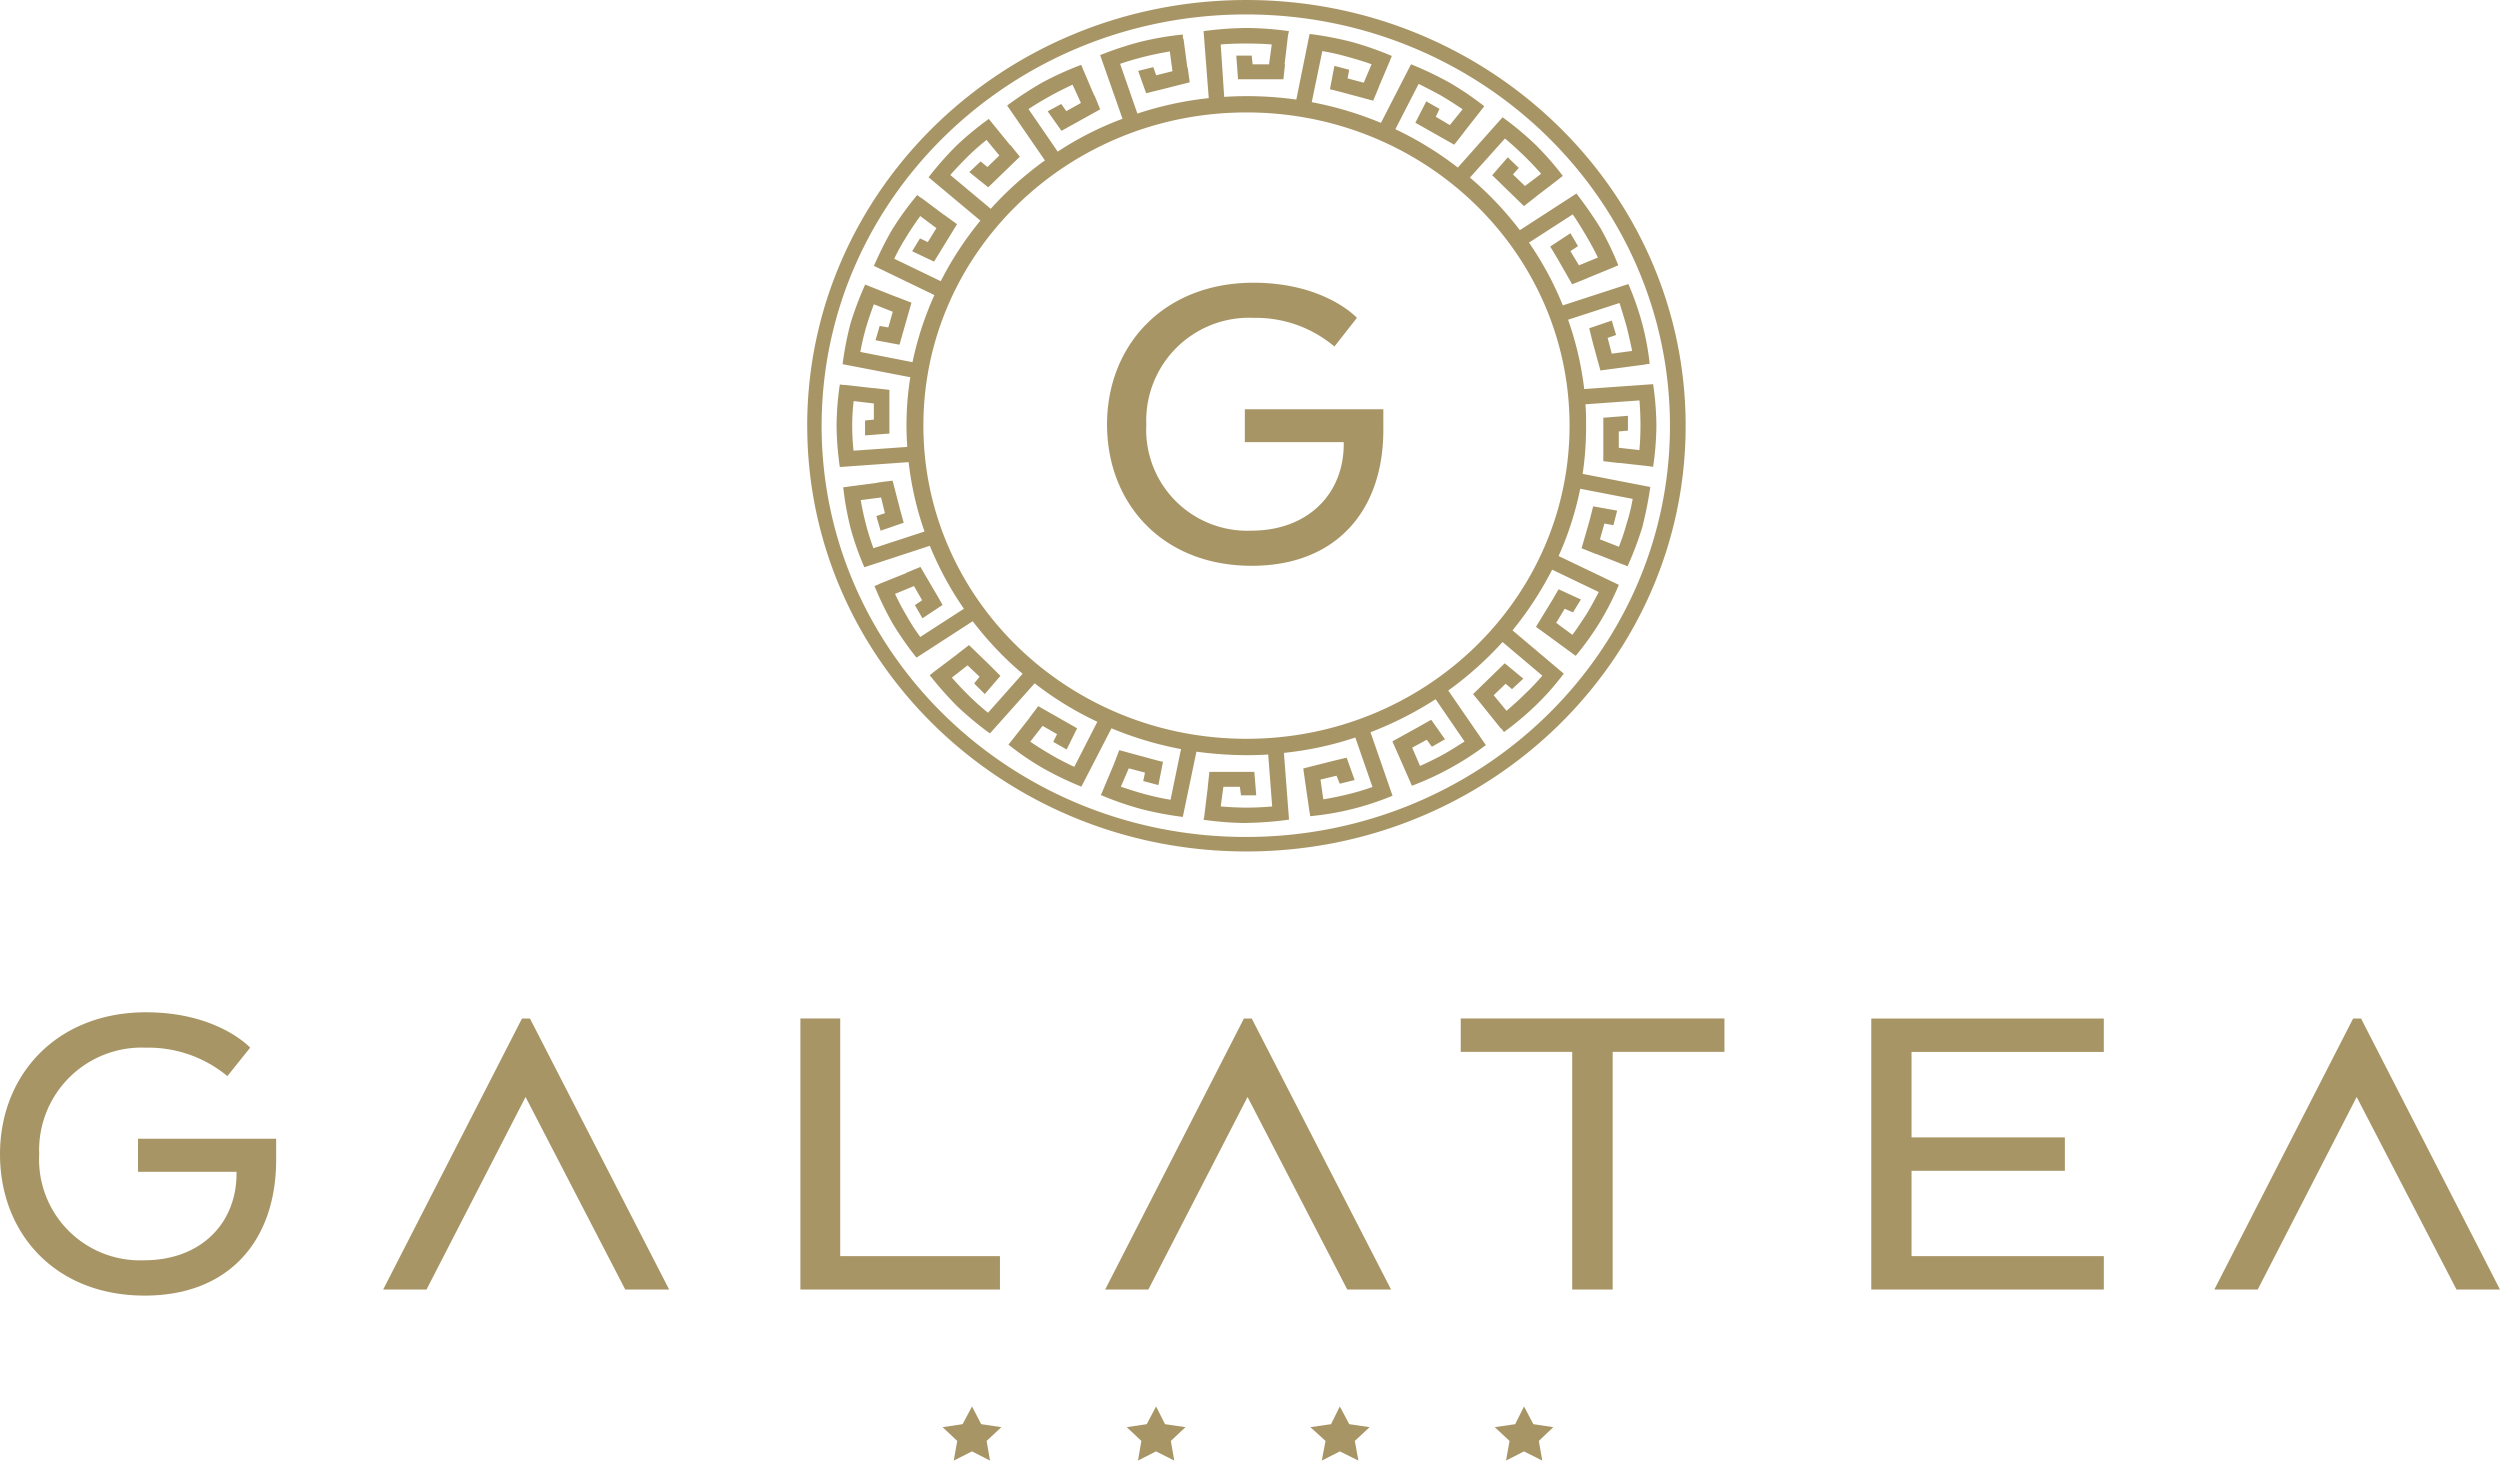 <svg xmlns="http://www.w3.org/2000/svg" width="153.58" height="89.726" viewBox="0 0 153.58 89.726">
  <path id="logo" d="M697.612,125.155l-1.1.564.213-1.207-.909-.846,1.256-.183.544-1.09.573,1.09,1.226.183-.889.846.21,1.207Zm-11.312,0-1.108.564.23-1.207-.931-.846,1.269-.183.54-1.09.579,1.09,1.249.183-.907.846.221,1.207Zm-11.29,0-1.111.564.21-1.207-.9-.846,1.229-.183.575-1.09.548,1.09,1.257.183-.9.846.211,1.207Zm-11.309,0-1.118.564.214-1.207-.9-.846,1.229-.183.579-1.09.563,1.09,1.239.183-.907.846.212,1.207ZM603.992,106.9c0-4.881,3.489-8.72,8.968-8.72,4.42,0,6.4,2.173,6.4,2.173L617.96,102.1a7.606,7.606,0,0,0-5-1.746A6.3,6.3,0,0,0,606.4,106.9a6.2,6.2,0,0,0,6.454,6.514c3.356,0,5.609-2.136,5.668-5.215v-.22h-6.052v-2.03h8.487v1.278c0,5.026-2.942,8.357-8.063,8.357C607.35,115.589,603.992,111.728,603.992,106.9ZM754.9,115.212l-6.133-11.829-6.079,11.829h-2.665l8.527-16.65h.486l8.535,16.65Zm-35.952,0V98.562h14.285v2.052H721.422v5.253h9.419v2.05h-9.419v5.244h11.812v2.05Zm-32.19,0-6.126-11.829-6.094,11.829h-2.654l8.524-16.65h.481l8.559,16.65Zm-44.355,0-6.125-11.829-6.085,11.829H627.53l8.529-16.65h.489l8.551,16.65Zm58.173,0v-14.6h-6.848V98.56h16.2v2.053h-6.867v14.6Zm-47.414,0V98.56h2.446v14.6h9.813v2.05Zm.418-53.059c0-14.447,12.072-26.159,26.981-26.159,14.891,0,26.984,11.713,26.984,26.159S695.454,88.3,680.563,88.3C665.654,88.3,653.582,76.6,653.582,62.152Zm.886,0c0,13.959,11.67,25.256,26.063,25.256s26.052-11.3,26.052-25.256S694.92,36.88,680.531,36.88,654.467,48.2,654.467,62.152Zm26.025,24.4a20.082,20.082,0,0,1-2.564-.2l.058-.262h-.007l.215-1.762h-.006l.1-.92h2.762l.115,1.441h-.934l-.072-.521h-1.013l-.162,1.206c.423.031.951.071,1.586.071s1.162-.035,1.575-.071l-.245-3.19c-.442.028-.905.04-1.341.04a23.191,23.191,0,0,1-3.067-.216l-.837,4.009a20.423,20.423,0,0,1-2.582-.491,19.234,19.234,0,0,1-2.453-.853l.113-.244-.006,0,.691-1.642,0-.006.333-.866,2.321.631.365.088-.282,1.427-.931-.248.107-.519-.995-.262-.487,1.129c.412.135.906.306,1.523.47.592.157,1.117.265,1.529.331l.643-3.112a21.366,21.366,0,0,1-4.271-1.277l-1.849,3.585a20.5,20.5,0,0,1-2.343-1.125,17.35,17.35,0,0,1-2.137-1.457l.167-.21h0l1.112-1.412-.007,0,.556-.743,2.383,1.357.007.006-.643,1.3-.823-.47.234-.473-.889-.508-.757.971c.336.229.78.517,1.32.829s1.016.547,1.386.717l1.416-2.769a19.977,19.977,0,0,1-3.851-2.362l-2.749,3.08a21,21,0,0,1-2-1.659,22.524,22.524,0,0,1-1.7-1.921l.217-.166-.008,0,1.466-1.106-.007,0,.747-.577,1.278,1.241.652.652-.962,1.116-.652-.653.335-.41-.741-.7-.962.753c.267.308.621.689,1.065,1.128a15.3,15.3,0,0,0,1.156,1.03l2.125-2.394a20.3,20.3,0,0,1-3.066-3.228l-3.454,2.237a19.436,19.436,0,0,1-1.474-2.113,19.7,19.7,0,0,1-1.106-2.288l.257-.1,0-.013,1.691-.68,0-.016.873-.362,1.086,1.85.275.485-1.236.821-.464-.81.444-.3-.5-.871-1.163.481a15.246,15.246,0,0,0,.715,1.355,11.8,11.8,0,0,0,.834,1.29l2.681-1.732a20.192,20.192,0,0,1-2.094-3.868l-4.022,1.318a17.443,17.443,0,0,1-.849-2.412,18.57,18.57,0,0,1-.449-2.5l.272-.031v-.005l1.819-.237v-.014l.941-.122.441,1.69,0,.014.241.877v.005l-1.417.49-.262-.9.527-.177-.237-.964-1.248.161c.064.393.169.906.32,1.491s.316,1.078.459,1.466l3.137-1.027a19.552,19.552,0,0,1-.975-4.262l-4.227.3a18.917,18.917,0,0,1-.2-2.553,18.2,18.2,0,0,1,.2-2.52l.274.039v-.015l1.816.207v-.007l.955.108,0,1.746h0v.938l-1.495.116v-.919l.54-.053v-.991l-1.24-.146a13.123,13.123,0,0,0-.09,1.53,15.094,15.094,0,0,0,.083,1.517l3.3-.232c-.028-.435-.048-.859-.048-1.3a18.686,18.686,0,0,1,.235-2.981l-4.147-.8-.013,0a19.927,19.927,0,0,1,.487-2.507,20.649,20.649,0,0,1,.9-2.384l.254.1,0,0,1.695.67v-.005l.895.347-.731,2.564,0,.017-1.478-.274.255-.879.531.094.275-.965-1.164-.461c-.13.377-.316.864-.486,1.456s-.269,1.082-.343,1.473l3.206.629a19.8,19.8,0,0,1,1.344-4.122l-3.7-1.787-.025,0c.021-.006.506-1.193,1.164-2.289a18.933,18.933,0,0,1,1.507-2.072l.211.167.007-.014,1.45,1.084,0-.007.777.562-1.227,2-.188.3-1.343-.637.483-.79.478.229.53-.858-.993-.741c-.239.328-.537.756-.859,1.283a13.363,13.363,0,0,0-.741,1.337l2.859,1.379a20.468,20.468,0,0,1,2.435-3.719l-3.182-2.663a20.013,20.013,0,0,1,1.707-1.94,19.089,19.089,0,0,1,1.994-1.646l.166.21v0l1.141,1.4.011-.012.587.723L664.7,47.5l0,0-1.162-.934.692-.657.421.346.733-.709-.787-.956a13.959,13.959,0,0,0-1.165,1.031c-.439.438-.793.814-1.061,1.122l2.484,2.077a20.7,20.7,0,0,1,3.329-2.972l-2.321-3.372a21.559,21.559,0,0,1,2.179-1.425,19.831,19.831,0,0,1,2.373-1.075l.1.249h0l.7,1.642.016-.014.346.858-2.377,1.319-.848-1.2.833-.449.31.438.9-.5-.512-1.125c-.36.17-.845.4-1.382.7s-.993.576-1.326.8l1.795,2.614a19.647,19.647,0,0,1,4.068-2.05l-.088.031-1.374-3.911a20.874,20.874,0,0,1,2.5-.823,19.137,19.137,0,0,1,2.578-.441l.011.266.032-.008.235,1.77.023-.006.123.914-1.738.439-.636.155-.284.073H674.4l-.488-1.369.931-.231.176.5,1-.249-.162-1.215c-.417.071-.938.169-1.565.323-.6.154-1.123.311-1.49.439l1.062,3.056a20.984,20.984,0,0,1,4.384-.95l-.318-4.116a21.21,21.21,0,0,1,2.643-.193,20.061,20.061,0,0,1,2.6.193l-.058.27h0l-.207,1.769h.026l-.1.92h-2.786l-.109-1.456h.949l.052.536h1.013l.165-1.219c-.422-.037-.95-.058-1.565-.058-.636,0-1.16.021-1.57.058l.214,3.219c.465-.029.908-.045,1.365-.045a21.751,21.751,0,0,1,3.065.212l.816-4.033a21.364,21.364,0,0,1,2.584.49,20.6,20.6,0,0,1,2.47.862l-.108.247h.009l-.7,1.648.007,0-.355.853-2.108-.567-.548-.138.273-1.434.909.24-.1.53.993.265.482-1.132c-.385-.146-.905-.3-1.5-.466a14.159,14.159,0,0,0-1.527-.344l-.648,3.138a21.483,21.483,0,0,1,4.251,1.272l1.847-3.6a21.6,21.6,0,0,1,2.371,1.13,19.248,19.248,0,0,1,2.13,1.446l-.165.205,0,.006-1.114,1.42.007,0-.576.733-2.384-1.348v0l0-.007.668-1.309.812.464-.229.483.865.512.785-.973c-.36-.24-.785-.518-1.321-.838-.561-.309-1.02-.539-1.382-.72l-1.429,2.785a20.689,20.689,0,0,1,3.836,2.356l2.749-3.09a19.371,19.371,0,0,1,2.005,1.667A18.222,18.222,0,0,1,700,46.8l-.212.158v.011l-1.436,1.1v.006l-.74.578-1.271-1.235-.68-.662.958-1.1.675.653-.358.4.739.711.992-.752c-.267-.307-.63-.7-1.071-1.126s-.838-.783-1.152-1.04l-2.152,2.4a20.468,20.468,0,0,1,3.067,3.231l3.475-2.251A24.768,24.768,0,0,1,702.309,50a19.523,19.523,0,0,1,1.1,2.291l-.247.1v.006l-1.694.695v.005l-.895.36-.868-1.519-.479-.8,1.239-.817.466.793-.466.307.526.871,1.163-.478c-.172-.363-.418-.825-.737-1.365s-.579-.956-.81-1.285l-2.687,1.733A19.912,19.912,0,0,1,700,54.753l4.027-1.31a18,18,0,0,1,.844,2.41,16.515,16.515,0,0,1,.464,2.489l-.267.032v.011l-1.815.241v0l-.945.126-.464-1.693-.223-.9,1.385-.473.264.887-.517.176.253.97,1.254-.167c-.087-.4-.193-.9-.34-1.493q-.258-.892-.438-1.452l-3.159,1.027a19.661,19.661,0,0,1,.99,4.259l4.234-.3a18.754,18.754,0,0,1,.2,2.48V62.2a18.274,18.274,0,0,1-.2,2.469l-.273-.038,0,0-1.837-.205v.011l-.949-.113V61.655L704,61.537v.91l-.562.051V63.5l1.265.143c.036-.4.067-.916.067-1.53s-.031-1.125-.062-1.521l-3.32.237c.04.43.04.868.04,1.306a19.157,19.157,0,0,1-.211,2.969l4.126.8.031.006a24.07,24.07,0,0,1-.5,2.5,21.188,21.188,0,0,1-.9,2.375l-.229-.105-.023,0-1.694-.666v.01l-.877-.351.484-1.675.229-.9,1.473.264-.229.894-.554-.1-.274.969,1.165.458a14.615,14.615,0,0,0,.485-1.462,10.834,10.834,0,0,0,.361-1.48l-3.224-.623a19.34,19.34,0,0,1-1.327,4.132l3.7,1.772,0,0a17.014,17.014,0,0,1-1.165,2.291,17.8,17.8,0,0,1-1.484,2.069l-.218-.158,0,0-1.471-1.076h0l-.752-.547,1.024-1.679.364-.629,1.372.629-.487.791-.507-.224-.524.865.994.738c.254-.328.533-.765.878-1.284.317-.529.554-.984.742-1.346l-2.862-1.374a21.155,21.155,0,0,1-2.434,3.731l3.147,2.656a15.993,15.993,0,0,1-1.7,1.931,18.217,18.217,0,0,1-1.971,1.657l-.167-.221-.018.014-1.126-1.4,0,0-.59-.723,1.265-1.231.664-.647.019-.013,1.139.942-.694.645-.392-.333-.733.707.787.956c.3-.259.71-.614,1.142-1.042a14.653,14.653,0,0,0,1.059-1.116l-2.444-2.066a21.37,21.37,0,0,1-3.336,2.978l2.309,3.352a17.923,17.923,0,0,1-2.2,1.422,18.3,18.3,0,0,1-2.341,1.076l-.107-.244h0l-.72-1.638v0l-.373-.845,1.57-.867.815-.46.846,1.2-.806.459-.314-.431-.894.486.482,1.125c.367-.169.851-.391,1.409-.695.541-.3.968-.587,1.325-.806l-1.778-2.6a21.82,21.82,0,0,1-4,2.029l1.353,3.9a17.345,17.345,0,0,1-5.057,1.257l-.036-.26h-.006l-.255-1.76-.128-.913,1.728-.437.095-.024.842-.2,0,0,.49,1.372-.914.228-.2-.493-.984.238.173,1.213c.385-.06.9-.16,1.54-.315a15.234,15.234,0,0,0,1.481-.442l-1.055-3.04a20.433,20.433,0,0,1-4.386.944l.314,4.1a20.471,20.471,0,0,1-2.559.2ZM660.717,62.139c0,10.636,8.892,19.24,19.847,19.24s19.849-8.6,19.849-19.24S691.531,42.9,680.564,42.9,660.717,51.512,660.717,62.139ZM672,62.069c0-4.877,3.491-8.707,8.992-8.707,4.4,0,6.358,2.158,6.358,2.158l-1.382,1.76a7.48,7.48,0,0,0-4.976-1.76,6.314,6.314,0,0,0-6.58,6.548,6.207,6.207,0,0,0,6.463,6.524c3.348,0,5.612-2.133,5.665-5.22v-.218h-6.075V61.133h8.508v1.275c0,5.014-2.949,8.343-8.081,8.343C675.38,70.752,672,66.9,672,62.069Z" transform="translate(-603.992 -35.993)" fill="#a89565"/>
</svg>